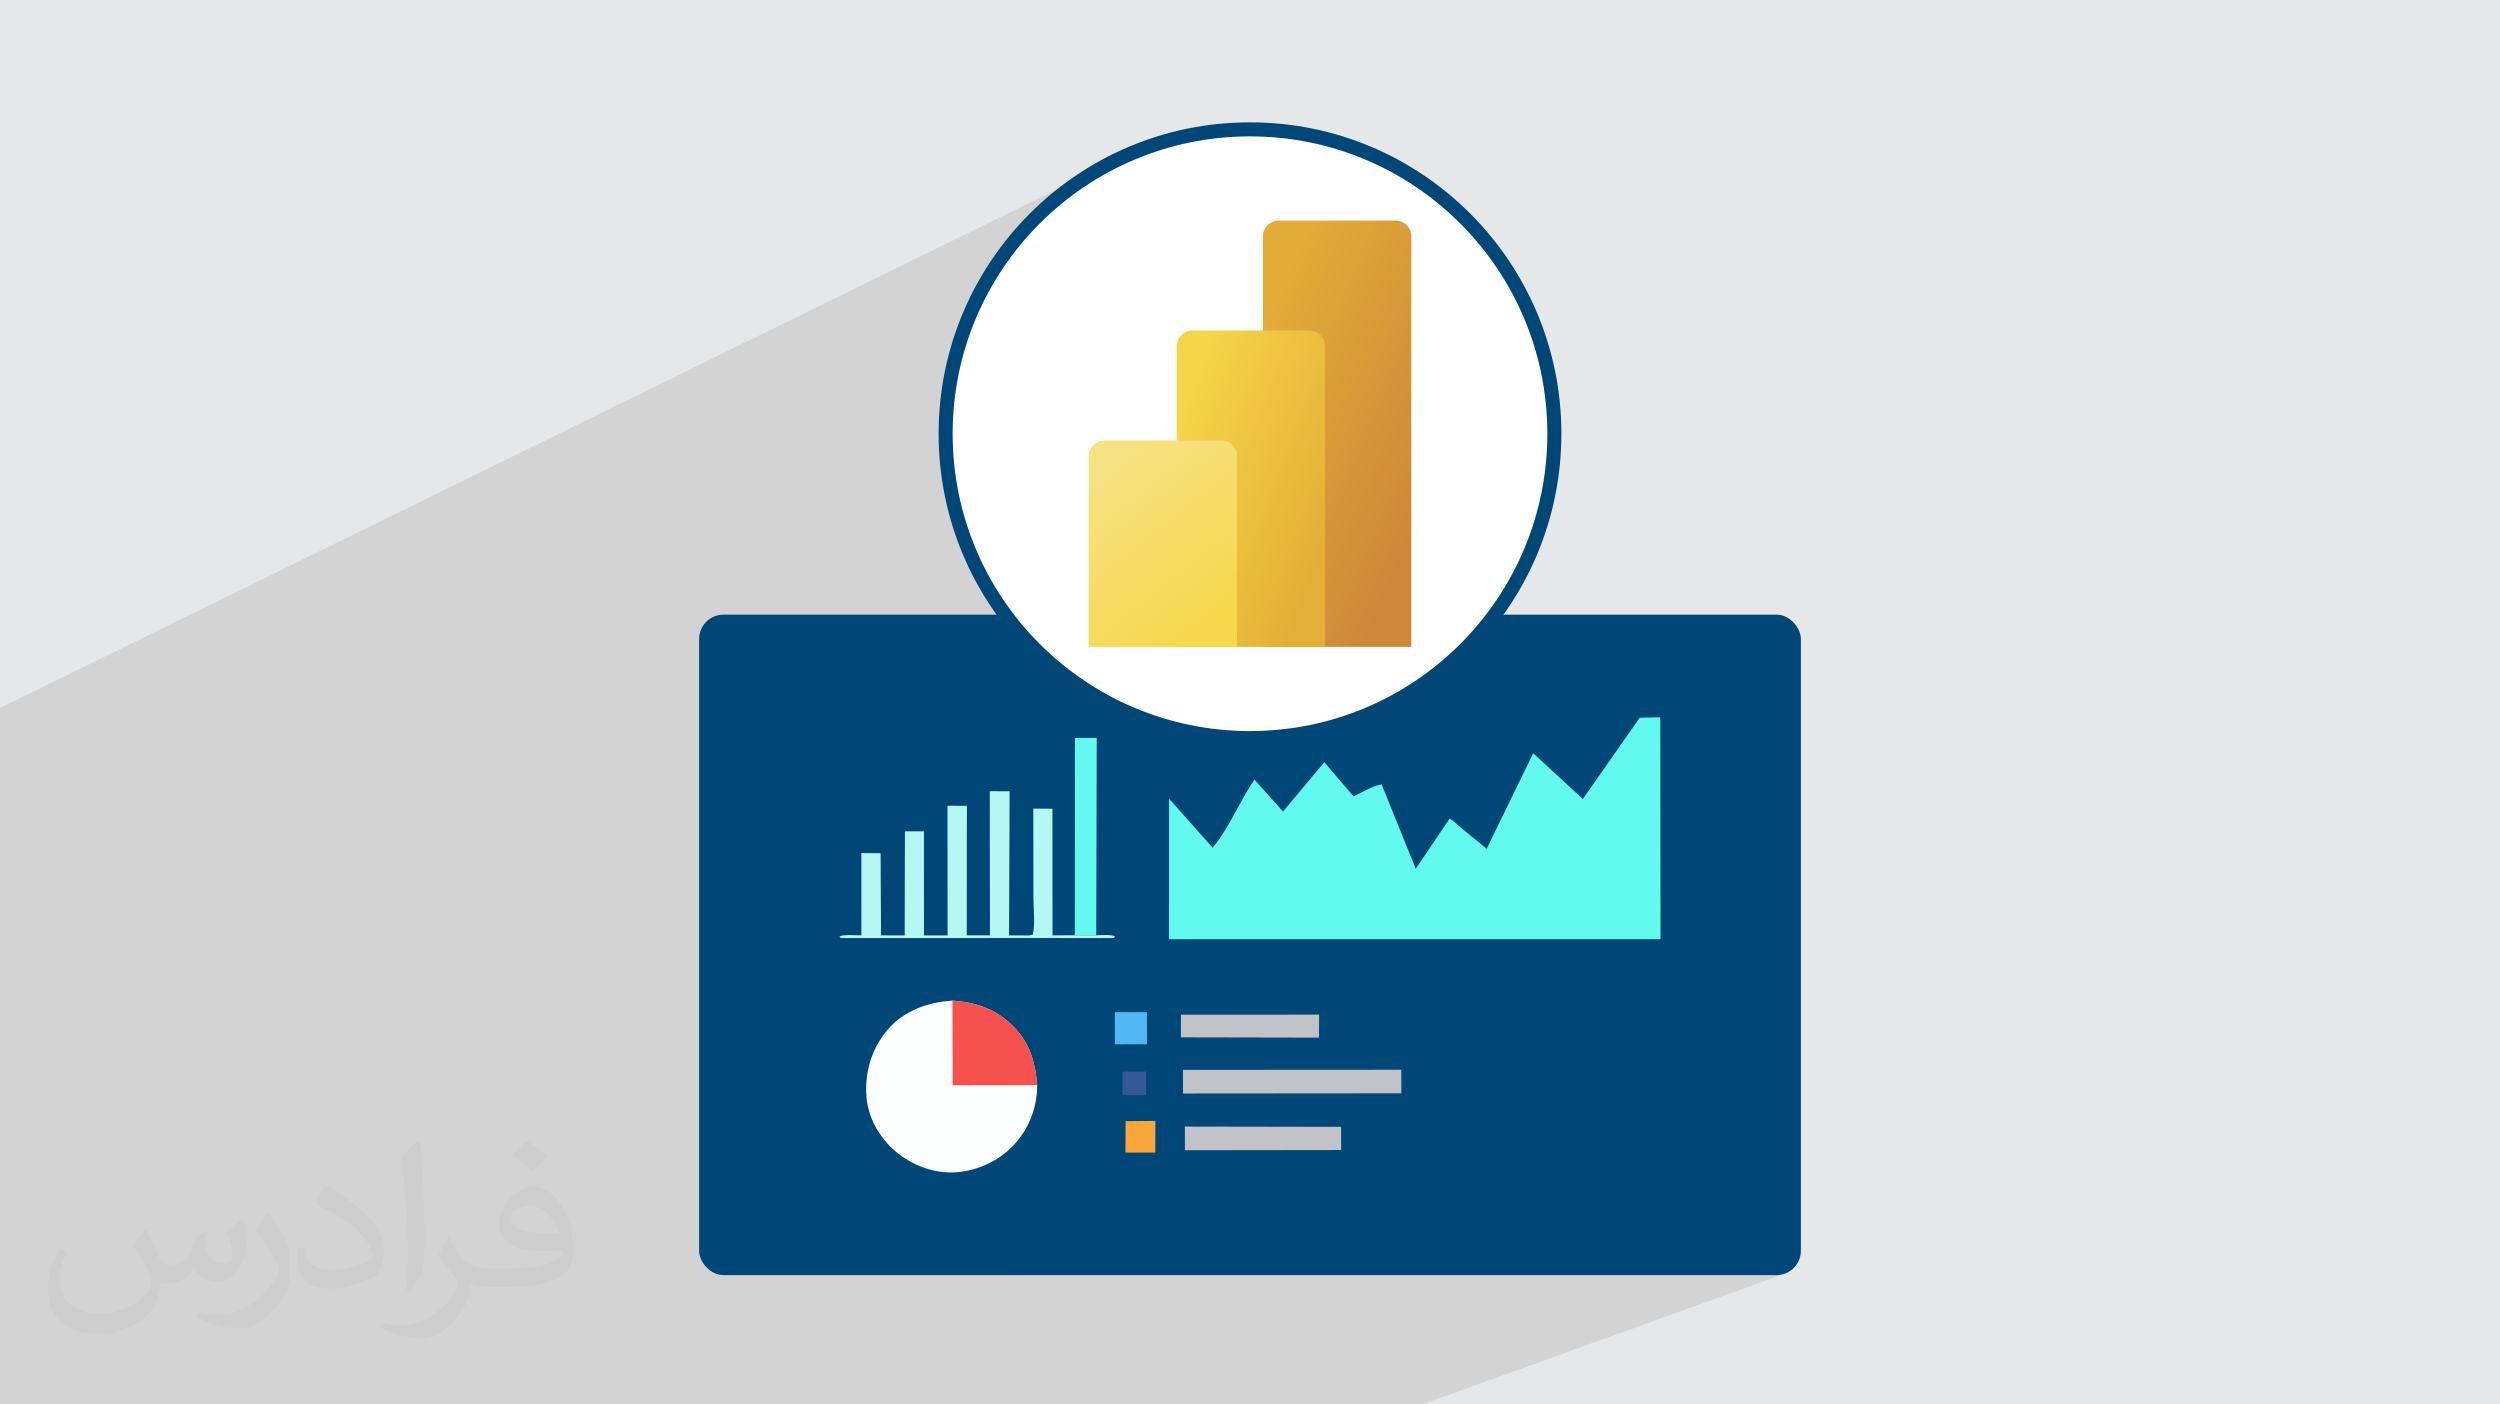 <?xml version="1.0" encoding="UTF-8"?>
<!DOCTYPE svg PUBLIC "-//W3C//DTD SVG 1.1//EN" "http://www.w3.org/Graphics/SVG/1.1/DTD/svg11.dtd">
<!-- Creator: CorelDRAW -->
<svg xmlns="http://www.w3.org/2000/svg" xml:space="preserve" width="94.192mm" height="52.917mm" version="1.1" style="shape-rendering:geometricPrecision; text-rendering:geometricPrecision; image-rendering:optimizeQuality; fill-rule:evenodd; clip-rule:evenodd"
viewBox="0 0 9404.92 5283.66"
 xmlns:xlink="http://www.w3.org/1999/xlink"
 xmlns:xodm="http://www.corel.com/coreldraw/odm/2003">
 <defs>
  <style type="text/css">
   <![CDATA[
    .str0 {stroke:#004677;stroke-width:52.84;stroke-miterlimit:22.926}
    .fil3 {fill:#004677}
    .fil0 {fill:#E6E7E8}
    .fil12 {fill:white}
    .fil4 {fill:#355997;fill-rule:nonzero}
    .fil6 {fill:#4FB8F3;fill-rule:nonzero}
    .fil8 {fill:#62F9EE;fill-rule:nonzero}
    .fil9 {fill:#B5F7F2;fill-rule:nonzero}
    .fil7 {fill:#C1C3C8;fill-rule:nonzero}
    .fil11 {fill:#F4514F;fill-rule:nonzero}
    .fil5 {fill:#F9A63D;fill-rule:nonzero}
    .fil10 {fill:#FBFCFC;fill-rule:nonzero}
    .fil2 {fill:#373435;fill-opacity:0.031}
    .fil1 {fill:#2B2A29;fill-opacity:0.102}
    .fil13 {fill:url(#id0)}
    .fil14 {fill:url(#id1)}
    .fil15 {fill:url(#id2)}
   ]]>
  </style>
  <linearGradient id="id0" gradientUnits="userSpaceOnUse" x1="4655.5" y1="1473.27" x2="5401.17" y2="1789">
   <stop offset="0" style="stop-opacity:1; stop-color:#E3AB37"/>
   <stop offset="1" style="stop-opacity:1; stop-color:#CC893A"/>
  </linearGradient>
  <linearGradient id="id1" gradientUnits="userSpaceOnUse" x1="5018.01" y1="1954.27" x2="4390.43" y2="1719.62">
   <stop offset="0" style="stop-opacity:1; stop-color:#E4AF36"/>
   <stop offset="1" style="stop-opacity:1; stop-color:#F4D449"/>
  </linearGradient>
  <linearGradient id="id2" gradientUnits="userSpaceOnUse" x1="4153.44" y1="1773.02" x2="4592.74" y2="2316.78">
   <stop offset="0" style="stop-opacity:1; stop-color:#F6E282"/>
   <stop offset="1" style="stop-opacity:1; stop-color:#F6D74D"/>
  </linearGradient>
 </defs>
 <g id="Layer_x0020_1">
  <polygon class="fil0" points="-0,0 9404.92,0 9404.92,5283.66 -0,5283.66 "/>
  <polygon class="fil1" points="-0,4726.15 -0,4721.2 -0,4647.78 -0,4637.31 -0,4627.52 -0,4618.46 -0,4613.68 -0,4608.77 -0,4603.64 -0,4598 -0,4584.78 -0,4575.4 -0,4543.53 -0,4476.27 -0,3842.9 -0,3767.14 -0,3613.26 -0,3586.24 -0,3586.23 -0,3580.9 -0,3568.18 -0,3537.78 -0,3384.59 -0,3355.85 -0,3355.84 -0,3350.42 -0,3309.38 -0,3126.4 -0,3126.39 -0,3120.89 -0,2663.35 4206.04,599.56 4156.67,624.84 4108.72,652.42 4062.27,682.2 4017.38,714.13 3974.12,748.12 3932.58,784.1 3892.81,822.02 3854.89,861.79 3818.91,903.33 3784.92,946.59 3752.99,991.48 3723.21,1037.93 3695.64,1085.88 3670.35,1135.25 3647.43,1185.97 3626.92,1237.97 3608.92,1291.17 3593.49,1345.5 3580.71,1400.9 3578.8,1411.58 4787.08,834.49 4798.11,831.04 4809.92,829.84 4809.94,829.84 5250.59,829.84 5262.4,831.04 5273.43,834.49 5283.41,839.93 5292.13,847.13 5299.33,855.84 5304.77,865.83 5308.21,876.85 5309.41,888.66 5309.41,2433.46 4541.25,2765.16 4585.38,2770.77 4643.53,2775.19 4702.45,2776.68 4761.37,2775.19 4819.52,2770.77 4876.83,2763.49 4933.21,2753.41 4988.61,2740.63 5042.95,2725.2 5096.14,2707.2 5148.15,2686.69 4399.49,3006.56 4439.81,3051.87 4719.11,2932.98 4748.99,2966.34 4982.01,2867.42 5088.97,2992.45 5158.83,2963.08 5172.89,2957.35 5186,2953.14 5197.63,2950.99 5239.36,3054.17 5767.9,2833.68 5792.68,2856.54 6168.75,2699.96 6245.9,2698.47 6246.75,3533.19 5004.1,4024.52 5271.72,4024.36 5271.79,4113.07 4949.58,4238.92 5045.19,4239.08 5045.3,4326.33 3830.47,4797.02 6683.07,4797.02 6701.5,4795.14 6718.7,4789.78 5349.97,5283.66 2574.46,5283.66 2364.24,5283.66 2274.63,5283.66 2065.47,5283.66 1941.52,5283.66 1819.52,5283.66 1813.36,5283.66 1660.08,5283.66 1557.34,5283.66 1501.41,5283.66 1451.21,5283.66 1402.37,5283.66 1356.25,5283.66 1310.34,5283.66 1304.78,5283.66 1197.86,5283.66 1116.1,5283.66 966.89,5283.66 935.98,5283.66 832.99,5283.66 695.41,5283.66 585.54,5283.66 495.43,5283.66 422.46,5283.66 413.42,5283.66 407.14,5283.66 224.66,5283.66 134.63,5283.66 25.65,5283.66 -0,5283.66 -0,5272.84 -0,5269.85 -0,5268.31 -0,5257.24 -0,5239.83 -0,5238.82 -0,5233.79 -0,5208.76 -0,5177.62 -0,5147.39 -0,5144.1 -0,5135.24 -0,5134.83 -0,5131.15 -0,5115.85 -0,5108.94 -0,5088.34 -0,5087.52 -0,5055.05 -0,5027.59 -0,4993.48 -0,4982.33 -0,4965.4 -0,4941.75 -0,4930.67 -0,4901.83 -0,4886.24 -0,4884.11 -0,4873.56 -0,4749.47 "/>
  <path class="fil2" d="M548.54 4627.69c17.95,27.21 29.6,53.36 40.96,82.43 8.45,16.91 12.93,48.09 52.57,48.09 11.61,0 28.28,-3.42 43.06,-11.61 16.63,-8.73 29.32,-21.94 35.94,-42l15.85 -53.36 38.57 -19.02 2.64 2.64c-5.27,20.09 -6.59,39.36 -6.59,54.43 0,44.63 38.57,61.56 69.22,61.56 17.95,0 34.09,-8.73 34.09,-25.11 0,-21.13 -8.98,-57.06 -20.62,-89.29 17.95,-17.95 35.94,-35.94 56.53,-50.47l3.17 1.6c8.98,38.04 14,75.56 14,100.66 0,24.57 -10.83,51.79 -19.81,69.49 -18.49,34.87 -51.25,62.62 -90.87,62.62 -30.1,0 -63.65,-15.07 -86.66,-43.06l-1.32 0c-21.66,26.96 -55.22,51.25 -108.86,51.25l-16.63 0c-2.64,35.41 -10.29,60.49 -21.94,82.95 -31.95,62.34 -126.81,106.47 -216.1,106.47 -124.17,0 -186.51,-71.59 -186.51,-166.96 0,-58.91 19.27,-113.6 48.88,-152.42l24.29 10.04c-18.49,35.41 -30.91,68.68 -30.91,101.45 0,89.29 72.66,131.83 156.4,131.83 77.68,0 173.83,-49.41 191.28,-106.72 -6.59,-62.62 -30.1,-91.93 -66.04,-148.99 10.83,-19.02 24.83,-38.04 42.28,-58.38l3.17 0 0 0 0 0 -0.02 -0.09zm1432.13 -336.04c26.15,16.39 51.79,35.66 76.87,57.85 -14,19.81 -31.45,37.79 -53.11,53.64 -25.11,-20.34 -50.19,-37.79 -75.84,-56.27 17.42,-19.55 34.62,-38.29 52.04,-55.22l0 0 0 0 0 0 0 0 0 0 0.03 0zm13.47 244.11c-42.28,0 -76.87,27.75 -76.87,48.34 0,44.13 84.53,57.85 185.72,57.31 -12.68,-51.79 -57.06,-105.68 -108.86,-105.68l0.01 0.03zm-94.86 236.19c54.96,0 103.04,-1.6 139.74,-10.83 40.96,-10.29 75.56,-30.91 75.56,-45.17 0,-3.7 0,-8.19 -1.32,-11.89 -22.98,2.11 -49.41,2.11 -72.38,2.11 -74.49,0 -131.55,-16.91 -154.02,-58.66 -5.55,-11.61 -9.51,-24.57 -9.51,-39.36 0,-40.43 17.42,-79.79 48.09,-107 25.61,-22.45 53.89,-36.44 82.67,-36.44 52.04,0 93.51,41.75 122.57,107.54 15.85,35.94 26.68,77.4 26.68,129.72 0,34.87 -9.51,64.19 -31.17,85.85 -40.43,39.11 -114.92,53.89 -229.04,53.89l-51.79 0 0 0 -13.47 0c-28.28,0 -48.62,-5.02 -64.72,-17.42l-2.64 0c0.79,6.59 1.32,12.93 1.32,19.02 0,25.61 -8.45,58.38 -25.61,84.53 -50.72,75.3 -105.68,108.04 -153.24,108.04 -48.09,0 -107,-18.49 -160.11,-42.54l9.51 -18.49c17.17,7.13 40.96,11.89 73.7,11.89 85.85,0 198.66,-82.43 212.66,-163 -3.17,-6.59 -8.98,-15.32 -17.17,-24.57 -25.11,-29.85 -40.96,-54.68 -55.75,-80.83 12.68,-25.11 24.29,-45.17 35.13,-63.4l4.49 -0.53c36.72,74.77 69.99,117.55 144.23,117.55l11.61 0 0 0 53.89 0 0 0 0 0 0 0 0 0 0 0 0.09 0.01zm-371.98 79c6.34,-34.34 6.87,-72.91 6.87,-108.86l0 -53.36c0,-99.6 -12.68,-244.36 -22.98,-338.68 17.95,-19.27 43.06,-42 62.87,-57.31l5.81 1.6c13.47,118.62 16.63,256 16.63,383.06 0,33.3 -1.32,65.79 -4.49,89.55 -1.85,30.1 -19.27,52.83 -56.53,87.7l-8.19 -3.7zm-382.8 -157.19c1.85,46.77 24.83,83.49 105.15,83.49 49.93,0 92.19,-12.93 138.96,-35.13 8.45,-3.7 12.93,-8.73 12.93,-12.93 0,-29.32 -22.45,-68.15 -60.23,-103.55 -36.72,-33.3 -85.34,-62.62 -130.76,-82.18 -15.6,-6.59 -20.62,-13.47 -20.62,-20.09 0,-13.47 17.95,-41.75 32.77,-62.09l5.02 -0.53c52.04,27.21 110.17,67.64 153.24,112.53 39.11,41.47 63.4,83.49 63.4,129.19 0,33.81 -10.29,65.51 -26.96,95.11 -57.06,28.79 -117.83,50.72 -178.06,50.72 -73.17,0 -123.1,-34.34 -123.1,-114.92 0,-8.73 0,-22.19 3.17,-39.64l25.11 0 0 0 0 0 0 0 0 0 0 0 -0.02 0zm-132.37 -132.9l45.45 73.45c16.63,27.21 32.23,56.81 32.23,103.55l0 59.7c0,48.34 -30.91,100.13 -80.83,151.38 -39.11,34.62 -73.7,49.41 -105.68,49.41 -47.55,0 -101.98,-14.79 -164.85,-41.75l7.13 -18.49c19.81,5.27 42.79,9.77 71.06,9.77 90.36,-0.53 182.8,-66.57 225.08,-147.15 5.02,-9.26 6.87,-17.95 6.87,-24.04 0,-9.26 -5.02,-19.55 -8.98,-28.79 -22.98,-43.31 -48.62,-82.95 -76.87,-119.68 14.79,-23.25 29.6,-45.7 45.7,-67.9l3.7 0.53 0 0 0 0 0 0 0 0 0 0 -0.02 0.01z"/>
  <g id="_2032971787888">
   <g>
    <rect class="fil3" x="2630.09" y="2312.24" width="4144.73" height="2484.78" rx="91.75" ry="91.75"/>
    <g>
     <polygon class="fil4" points="4222.92,4031.38 4311.7,4031.38 4311.7,4120.18 4222.92,4120.18 "/>
     <polygon class="fil5" points="4234.31,4217.64 4346.46,4216.89 4346.23,4336.01 4233.81,4335.89 "/>
     <polygon class="fil6" points="4193.81,3807.6 4314.66,3807.66 4315.24,3928.43 4193.98,3928.7 "/>
     <polygon class="fil7" points="4442.62,3817.22 4962.57,3816.95 4961.95,3903.5 4442.47,3902.41 "/>
     <polygon class="fil7" points="4457.39,4238.07 5045.19,4239.08 5045.3,4326.33 4457.64,4327.12 "/>
     <polygon class="fil8" points="4043.53,3518.37 4043.95,2776.21 4125.92,2776.01 4123.94,3518.34 "/>
     <polygon class="fil7" points="4450.12,4024.85 5271.72,4024.36 5271.79,4113.07 4450.54,4113.74 "/>
     <path class="fil9" d="M3865.27 3528.8l-702.16 0.18 -4.95 -5.43c9.61,-9.24 65.92,-4.75 82.26,-4.74l-0.02 -309.56 72.38 0.62 1.7 308.9 88.94 0.22 0.83 -391.62 71.65 0.18 0.13 391.44 88.68 -0.03 -0.31 -487.71 73.02 0.07 -0.54 487.4 87.2 -0.01 -0.59 -542.18 74.68 0.21 -2.14 542.14 73.88 0.29 15.54 -2.88c9.39,-41.02 2.26,-99.07 2.25,-141.76l-0.33 -332.5 71.94 0.38 0.2 476.43 84.04 -0.47 80.41 -0.03c16.16,0.19 59.96,-4.3 70.83,5.2l-5.06 5.45 -324.44 -0.2z"/>
     <path class="fil10" d="M3901.59 4082.31c0.87,77.84 -26.86,153.36 -76.94,212.96 -55.98,66.63 -139.9,107.98 -226.37,114.71 -82.51,6.43 -168.87,-26.02 -230.94,-79.79 -59.85,-51.84 -102.38,-126.21 -107.95,-206.3 -6.51,-93.75 20.88,-183.9 83.81,-254.7 60.79,-68.41 150.56,-99.9 239.87,-104.88 98.47,6.6 178.28,37.95 243.96,113.32 50.57,58.04 69.56,129.54 74.56,204.69z"/>
     <path class="fil11" d="M3583.08 3764.3c98.47,6.6 178.28,37.95 243.96,113.32 50.57,58.04 69.56,129.54 74.56,204.69l-317.62 0.4 -0.9 -318.41z"/>
     <path class="fil8" d="M4397.94 3004.81l163.81 184.1c63.72,-74.92 101.49,-174.97 157.35,-255.93l107.57 120.06 155.33 -185.62 109.9 128.48c27.43,-12.22 77.09,-42.39 105.72,-44.9l128.42 317.5 126.87 -188.3c10.61,2.51 27.49,20.57 36.21,27.87l103.67 85.1 175.1 -359.48 186.73 172.2 214.13 -305.92 77.15 -1.49 0.85 834.72 -1849 -0.1 0.19 -528.28z"/>
    </g>
   </g>
   <g>
    <circle class="fil12 str0" cx="4702.46" cy="1631.66" r="1145.01"/>
    <g>
     <path class="fil13" d="M4809.94 829.84l440.65 0c32.34,0 58.82,26.48 58.82,58.82l0 1544.79 -558.31 0 0 -1544.79c0,-32.34 26.47,-58.82 58.82,-58.82l0.02 0z"/>
     <path class="fil14" d="M4485.84 1243.41l440.64 0c32.35,0 58.82,26.47 58.82,58.82l0 1131.24 -558.3 0 0 -1131.24c0,-32.35 26.46,-58.82 58.82,-58.82l0.02 0z"/>
     <path class="fil15" d="M4154.34 1657.21l440.64 0c32.35,0 58.83,26.47 58.83,58.82l0 717.45 -558.31 0 0 -717.45c0,-32.35 26.47,-58.82 58.82,-58.82l0.02 0z"/>
    </g>
   </g>
  </g>
 </g>
</svg>
